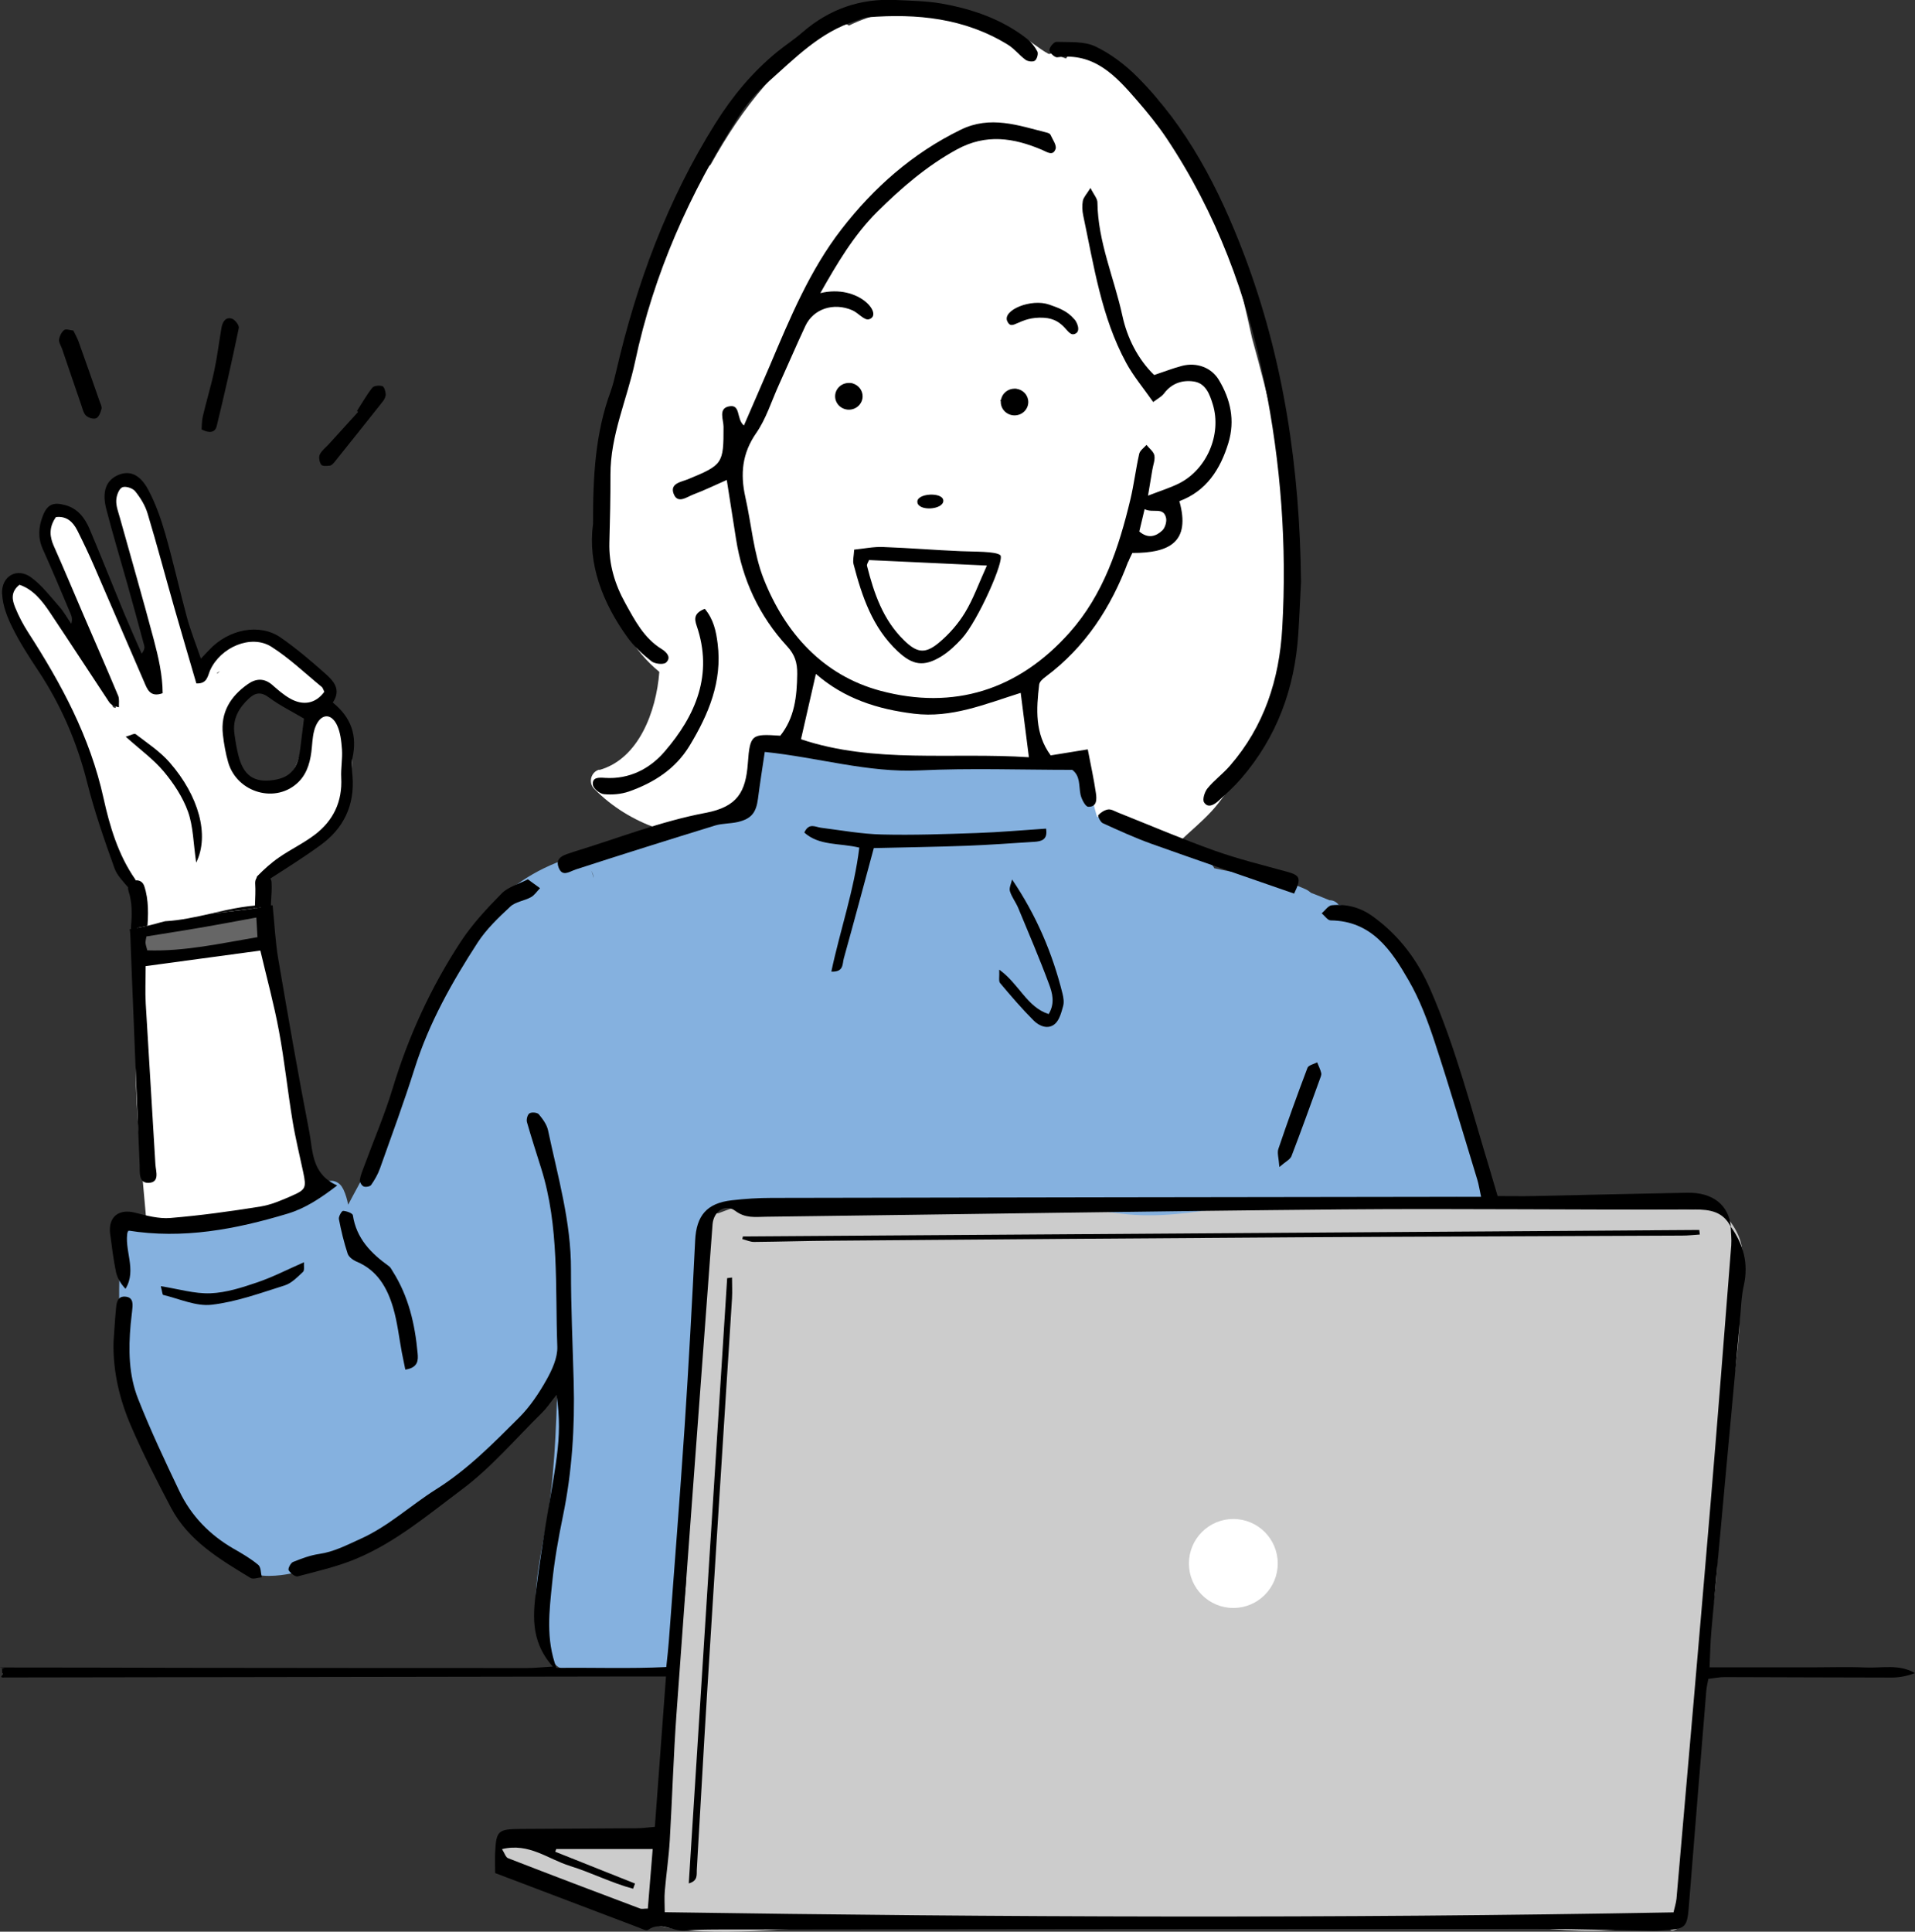 <?xml version="1.0" encoding="UTF-8"?><svg id="_レイヤー_2" xmlns="http://www.w3.org/2000/svg" viewBox="0 0 247.95 250.09"><rect x="0" y="0" width="247.95" height="250.09" fill="#333333" stroke="none"/><g id="_レイヤー_2-2"><path d="M1.09,76.62c.3,3.85,2.59,7,4.67,10.04,2.31,3.37,3.8,7.02,5.25,10.85.13.36.38.56.66.66.1,2.08,1,4.21,1.49,6.15.75,2.97,1.32,5.96,3.28,8.37.1.12.21.21.32.27.49.76.99,1.51,1.25,2.34.42,1.36.47,2.84.43,4.25-.03.98.96,1.23,1.6.83.1.02.19.03.28.03,1.65.74,3.71.73,5.45.71,1.96-.02,4.16-.08,6-.85.39-.16.6-.48.66-.83.4-.21.79-.47,1.14-.79.54-.49.35-1.14-.09-1.5.18-1.14.11-2.32.1-3.48.98-1.05,2.18-1.78,3.1-2.86.18-.08.37-.16.55-.23.97-.4,1.95-.79,2.88-1.31,2.25-1.26,3.92-3.04,4.64-5.62.88-3.08,1.76-8.78-1.37-10.78-.21-.38-.61-.67-1.07-.64-.15,0-.31.05-.47.14-2.45,1.34-2.5,4.67-3.65,6.97-1.38,2.78-5.3,3.52-7.24.91-2.68-3.59-2.02-10.43,2.62-11.77.04.03.09.05.14.07,1.42.62,2.66,1.75,4.02,2.49,1.01.55,2.96,1.63,3.98.58.07-.07.13-.15.18-.23.02-.03.04-.06.05-.09.18-.09.34-.27.44-.54.64-1.77-1.41-3.61-2.46-4.73-1.53-1.62-3.22-3.49-5.5-3.79-2.24-.29-4.38.77-6.18,2.07-.85.61-1.76,1.33-2.49,2.18-1.34-4.41-3.09-8.67-4.26-13.13-.63-2.39-.96-4.97-1.91-7.25-.52-1.24-1.2-2.83-2.54-3.28-1.6-.54-2.77,1.03-2.77,2.56,0,1.95.63,3.84,1.34,5.62.93,2.34,1.77,4.62,2.38,7.07.19.78.39,1.56.6,2.34,0,.08.02.15.03.24.71,2.95,2.41,5.81,1.9,8.94-.01.08-.02.15-.02.23-.03,0-.05,0-.08,0-.04,0-.08,0-.11,0-.53-1.71-1.51-3.34-2.33-4.87-1.22-2.26-2.31-4.45-3.23-6.86-1.05-2.75-1.89-5.7-3.45-8.19-.63-1.01-2.03-3.64-3.48-3.42-2.41.37-.95,4.43-.51,5.82,1.15,3.65,2.86,7.07,4.4,10.55.89,2.02,1.92,3.94,2.64,6.03.28.82.61,1.71.63,2.59,0,.07,0,.13-.01.18-.09-.03-.22-.07-.33-.1-.37-.92-.97-1.82-1.34-2.44-1.12-1.89-2.34-3.71-3.61-5.49-1.05-1.47-2.05-2.98-3.12-4.42-1.07-1.44-2.52-3.69-4.46-3.74-.57-.02-1.05.6-1,1.17ZM28.08,87.17c.12-.11.24-.21.37-.3-.04.05-.08.09-.12.14-.06.06-.12.13-.18.2-.02-.01-.04-.02-.06-.04Z" fill="#fff"/><path d="M.28,76.92c.06,1.48.67,3.02,1.34,4.36.95,1.92,2.12,3.73,3.3,5.51,2.97,4.47,5.06,9.31,6.38,14.58.95,3.76,2.23,7.44,3.54,11.08.3.83.96,1.51,1.75,2.44-.02.16,0,.33.06.51.47,1.38.45,3.11.31,4.54-.14,1.41,1.94,1.9,2.08.48.18-1.83.24-3.95-.37-5.72-.2-.57-.67-.77-1.12-.72,0-.06-.02-.11-.05-.15-2.2-3.16-3.3-6.87-4.1-10.51-1.75-7.95-5.48-14.82-9.77-21.47-.64-1-1.21-2.08-1.66-3.19-.39-.95-.64-2.01.55-2.95,1.76.59,2.91,2.04,3.95,3.59,2.57,3.84,5.09,7.72,7.64,11.57.21.32.55.55,1.29.7-.03-.5.08-1.06-.1-1.49-1.46-3.49-2.98-6.96-4.48-10.44-1.29-3-2.55-6.02-3.88-9.01-.58-1.31-.54-2.48.3-3.68,1.38-.17,2.21.61,2.78,1.74.77,1.53,1.51,3.09,2.19,4.66,2.16,4.97,4.29,9.96,6.45,14.93.4.92.75,2.06,2.4,1.47-.01-2.34-.55-4.68-1.16-6.98-1.4-5.26-2.91-10.48-4.37-15.71-.21-.75-.51-1.52-.48-2.27.02-.6.33-1.47.76-1.69.41-.21,1.36.09,1.69.5.68.84,1.3,1.84,1.61,2.89,1.22,4.05,2.3,8.14,3.46,12.2.94,3.3,1.92,6.58,2.85,9.79,1.43.08,1.47-1,1.79-1.71,1.35-2.98,5.3-4.69,7.92-3.04,2.32,1.47,4.36,3.43,6.51,5.19.18.14.24.44.35.65-1.11,1.52-2.74,1.86-4.5.83-.79-.46-1.51-1.08-2.21-1.7-1.06-.93-2.13-.88-3.2-.12-2.22,1.56-3.55,3.63-3.22,6.54.14,1.2.35,2.41.68,3.56,1.15,4,6.25,5.43,9.13,2.54,1.18-1.18,1.56-2.8,1.71-4.48.08-.93.15-1.93.51-2.76.69-1.59,1.98-1.67,2.73-.13.46.95.58,2.12.66,3.2.08,1.2-.16,2.42-.1,3.62.17,3.13-1.04,5.58-3.38,7.37-1.46,1.12-3.14,1.91-4.66,2.96-1.02.7-1.96,1.55-2.83,2.44-.05.05-.08.13-.09.23-.12.18-.19.41-.18.69.13,1.93-.26,3.81.17,5.72.31,1.39,2.32.69,2.01-.7-.38-1.68.05-3.44-.06-5.14-.01-.2-.07-.36-.15-.5,2.27-1.46,4.45-2.83,6.53-4.35,2.91-2.12,4.4-5.08,4.1-8.89-.06-.77-.18-1.59-.01-2.33.65-2.93-.15-5.29-2.54-7.21,1.16-1.72.05-2.84-1.02-3.79-1.83-1.63-3.72-3.23-5.72-4.62-2.73-1.9-6.76-1.11-9.3,1.63-.27.29-.55.58-1.04,1.1-.67-1.95-1.33-3.6-1.8-5.32-.97-3.58-1.77-7.21-2.79-10.78-.57-1.98-1.26-3.96-2.22-5.76-1.09-2.04-2.43-2.53-3.87-1.93-1.56.65-2.16,2.1-1.58,4.38.84,3.26,1.82,6.48,2.73,9.72.74,2.66,1.48,5.32,2.19,7.99.08.29.01.62-.33,1.05-.78-1.79-1.58-3.58-2.33-5.38-1.48-3.58-2.9-7.18-4.41-10.75-.62-1.46-1.54-2.66-3.15-3.1-1.56-.43-2.34-.11-2.93,1.45-.54,1.41-.63,2.81.03,4.27,1.24,2.74,2.39,5.53,3.57,8.3.16.37.29.75.1,1.34-.5-.73-.94-1.53-1.52-2.19-1.17-1.33-2.28-2.8-3.68-3.82-1.82-1.32-3.86-.17-3.76,2.15ZM39.36,93.03c-.15,1.22-.32,2.58-.49,3.94-.32,2.58-1.28,3.7-3.46,4.02-2.52.37-3.89-.57-4.55-3.21-.23-.92-.38-1.86-.51-2.8-.26-1.9.57-3.32,1.87-4.54.86-.8,1.59-.89,2.62-.13,1.38,1.03,2.94,1.79,4.51,2.72Z" fill-rule="evenodd"/><path d="M26.11,55.6c1.02.54,1.75.38,1.94-.4,1.03-4.23,1.99-8.47,2.87-12.73.07-.36-.5-1.1-.91-1.22-.8-.24-1.2.43-1.33,1.17-.32,1.85-.54,3.71-.93,5.54-.42,1.99-1.02,3.95-1.49,5.94-.14.59-.12,1.22-.16,1.7Z" fill-rule="evenodd"/><path d="M9.48,42.79c-.42-.03-.94-.24-1.17-.06-.34.26-.6.79-.66,1.23-.05.38.24.78.38,1.18.84,2.45,1.66,4.9,2.51,7.35.16.47.28,1.03.61,1.33.31.28.95.48,1.3.33.34-.14.58-.76.69-1.2.08-.28-.12-.65-.23-.96-.91-2.6-1.82-5.21-2.75-7.8-.17-.46-.42-.89-.67-1.4Z" fill-rule="evenodd"/><path d="M46.36,53.34c-1.26,1.39-2.53,2.78-3.79,4.17-.4.44-.93.83-1.17,1.35-.16.36-.04.99.2,1.31.16.21.74.16,1.13.11.21-.03.43-.28.59-.47,2.09-2.61,4.18-5.22,6.25-7.84.2-.26.39-.64.37-.93-.02-.38-.19-.96-.43-1.05-.38-.12-1.09-.06-1.31.21-.74.94-1.33,2-1.98,3.01.05.04.09.09.14.13Z" fill-rule="evenodd"/><path d="M16.28,95.38c1.87,1.68,3.58,2.91,4.91,4.49,1.29,1.54,2.47,3.32,3.15,5.21.68,1.9.69,4.06,1.06,6.6,1.76-3.54.33-8.65-3.42-12.95-1.25-1.44-2.89-2.51-4.41-3.68-.18-.14-.69.17-1.3.33Z" fill-rule="evenodd"/><path d="M18.13,161.14c.35.16.71.29,1.08.42-.82-12.28-3.03-25.03-.42-37.18-.09-.18-.15-.4-.15-.65-.02-1.34-.36-2.52-.9-3.59.8-.15,1.6-.32,2.4-.54,4.47-1.3,9.1-1.39,13.63-2.13,1.18,6.98,2.74,13.88,4.18,20.81.58,2.78,1.05,5.57,1.51,8.37.42,2.56.79,5.18.59,7.78-.17,2.35-.91,4.47-2.62,6.13-1.71,1.66-3.99,2.68-6.23,3.4-4.57,1.47-10.12,1.75-14.57-.26-1.74-.78-.23-3.34,1.5-2.56Z" fill="#fff"/><path d="M77.6,99.69c5.09-1.43,7.37-7.54,7.77-12.7-1.65-1.36-3.07-3.01-4.17-4.95-2.22-3.91-2.97-8.51-3.11-12.95-.14-4.55.45-9.1,1.2-13.58.93-5.55,2.12-11.08,3.77-16.47,1.89-6.18,4.44-12.38,8.6-17.39.11-.13.23-.24.35-.32,4.03-7.27,9.1-13.92,16.39-18.07.57-.32,1.11-.24,1.52.05,2.93-1.44,6.12-2.16,9.34-1.82,2.16-.04,4.35.18,6.35.45,1.85.26,3.51.73,5.13,1.67,1.02.59,1.98,1.29,2.94,1.98.37.27.75.53,1.12.79.18.13.37.24.55.36,0,0,.52.26.2.13.09.03.17.08.25.12.32-.08.67-.06,1.04.11.38.18.78.34,1.18.48.41-.66,1.31-1,1.99-.59,7.65,1.23,12.37,8.27,15.4,14.88,3.19,6.95,5.07,14.41,6.69,21.86,2.19,7.88,4.14,15.81,4.86,24,.58,6.58.41,13.21-1.06,19.66-1.41,6.2-4.26,11.59-8.13,16.58-2.32,3-5.78,4.97-7.77,8.25-1.1,1.8-3.44,2.94-5.2,4.05-1.95,1.23-3.97,2.35-6.04,3.34-2.06.99-4.2,1.83-6.38,2.51-1.54.48-3.36.49-4.96.6-1.78.12-3.56.2-5.34.35-1.13.1-2.56.2-3.5.72-1.67.94-3.17-1.63-1.5-2.56,1.83-1.02,4.17-1.08,6.2-1.23,2.52-.18,5.07-.2,7.56-.6,3.1-.51,6.21-2.18,8.95-3.65,1.43-.77,2.83-1.62,4.19-2.49.68-.44,1.36-.9,2.03-1.36.07-.05.14-.1.21-.14-3.63.85-7.72.74-10.92.53-4.09-.27-8.15-.92-12.17-1.68-3.28-.63-6.57-1.56-9.89-1.88-6.24-.6-12.53.38-18.78.17-6.54-.22-12.84-2.01-17.53-6.78-.79-.8-.42-2.18.66-2.48Z" fill="#fff"/><path d="M65.73,238.36c6.2-1.38,13.68-.83,19.98-.77.16-.98.4-1.96.64-2.91-.14-.26-.19-.6-.1-1,.11-.49.22-.99.32-1.48.04-3.4.28-6.79.47-10.18-.07-.17-.12-.36-.11-.58,0-2.05.13-4.1.38-6.13,0-.82,0-1.63-.01-2.45-.01-.54.23-.91.58-1.12.23-1.26.47-2.51.64-3.78.13-.98.22-1.96.3-2.95.06-1.46.11-2.92.12-4.38,0-.22.05-.42.12-.58.07-2.22.1-4.44.21-6.66.01-.27.03-.54.05-.81-.03-2.97.09-5.95.35-8.92.12-1.42.28-2.85.47-4.28,0-.16,0-.31.01-.47.06-4.71.08-9.42.85-14.08.1-.6-.22-1.27.22-1.35.02-.24.13-.9.15-1.14.05-.48.04-.86.15-1.55-.35-.92.15-1.32.15-2.35,0-.75.62-1.37,1.37-1.37l2.36-.89c.24,0,1.29.4,1.47.49,2.99-1.9,6.51-1.18,9.78-1.15,5.38.05,10.74.65,16.09,1.15,6.26.59,12.47.12,18.75-.12,8.87-.34,17.74-.57,26.61-.58,9.3,0,18.61-.33,27.9-.73,4.31-.19,8.76-.75,13.05-.22,3.48.43,6.9,1.47,10.4,1.55-.22-1.24,3.49.18,4.41,1.36,3.01,3.87,1.31,6.43,1.4,11.17.08,4.38-.69,8.6-1.24,12.95-.39,3.94-.88,6.36-1.14,9.28-.51,5.6-.2,11.12-1.1,16.67-.88,5.37-1.43,10.69-1.64,16.13-.25,6.37-.39,12.94-2.46,19.03.01.07.02.14.03.21.05,1.22.49,4.97-.08,5.81-.11.5-1.69,1.43-1.45.08.15-.83-.93-.53-1.55-.87-1,.55-2.15.91-3.29,1.13-4.46.85-9.16.4-13.63-.07-3.93-.41-7.79.07-11.74-.18-3.66-.23-7.37-.22-11.03-.15-4.49.09-9.07-.74-13.56-.65-8.17.17-16.3.28-24.47.81-7.95.52-16.33-.28-24.3-.16-7.75.12-18.65,1.87-26.27.43-7.97-1.51-13.42-5.85-21.14-8.19-1.24-.38-.84-2.66.53-2.97Z" fill="#ccc"/><ellipse cx="159.69" cy="202.42" rx="5.75" ry="5.76" fill="#fff"/><path d="M17.66,121.27c.35-1.12,1.34-1.28,2.59-1.11.32.04.21-.27.42,0,.22-.16.49-.28.82-.31,1.11-.12,2.25-.19,3.37-.32,1.63-.71,3.37-1.05,5.14-1.34.37-.06.72.02,1.02.19.76.09,2.24-.57,2.79-.1.7.1.46,1.66.46,2.37v1.03c0,1.35-1.68,1.86-2.51,1.1-.11.02-.22.04-.34.04-1.5.02-2.93.33-4.4.63-.52.1-.95-.04-1.27-.31-2.31.34-4.8.77-7.05-.03-.74-.27-1.29-1.01-1.04-1.83Z" fill="#666"/><path d="M15.43,168.34c.01,3.33.01,6.74.5,10.05.66,4.5,2.65,9.15,4.88,13.07,2.25,3.95,5.22,7.79,9.23,10.06-.03.37.1.75.46,1.09,1.57,1.43,3.86,1.56,5.87,1.32,1.41-.17,2.86-.52,4.15-1.16.26-.05.51-.17.75-.39.19-.18,1.06-.63,1.58-.85.89-.39,1.8-.73,2.7-1.08,1.9-.74,3.87-1.44,5.64-2.47,2.11-1.23,4.08-2.82,5.98-4.34,2.16-1.72,4.18-3.58,6.02-5.64.13-.15.22-.31.29-.46.3-.19.6-.39.89-.59,3.04-2.13,5.58-4.95,7.82-7.93-.21,6.35-.41,12.68-1.58,18.96-.58,3.09-1.21,6.24-1.27,9.39-.05,2.56.19,5.4,1.8,7.5.21.28.47.5.77.62.11.14.26.26.45.37,1.68.92,3.72.94,5.59.85,2.12-.11,4.23-.4,6.35-.42.34,0,.63-.1.84-.26.09.02.19.03.3.03.25,0,.47-.05.66-.14.52-.17.9-.61.83-1.34-.26-2.47-.08-4.92.25-7.36.64-.24,1.11-.87.84-1.71-.16-.5-.27-1-.37-1.51.42-2.7.85-5.41.87-8.14,0-.48-.18-.84-.46-1.08.02-.15.04-.3.06-.45.61-4.27.87-8.57,1.06-12.87.35-8.12.4-16.45,2.4-24.37.28-.08.55-.24.76-.53.05-.02.12-.05.15-.07.05-.02.09-.03.14-.05.55-.17,1.11-.27,1.68-.35,1.32-.18,3.19-.23,4.71-.25,3.92-.05,7.83.12,11.75.28,1.49.06,2.99.13,4.48.16,1.84.02,3.67-.19,5.51-.13,5.99.19,12.08,1.5,18.04.29.05-.01.11-.02.15-.04.29.02.58.04.87.07,1.81.18,3.61.45,5.41.67,4.69.58,9.35-.16,13.99-.9,2.63-.42,5.2-.74,7.88-.68,2.46.05,4.92.25,7.37.41,4.69.31,9.56.52,14.08-.97.6.07,1.19.13,1.79.14.65.37,1.59.14,2.03-.48.59-.63.57-1.73-.05-2.24-3.18-12.93-6.89-26.8-18.23-34.99-.26-.18-.51-.27-.75-.28-.01,0-.02-.01-.03-.02-.27-.35-.68-.59-1.19-.58-.77-.34-1.57-.64-2.36-.95-.22-.18-.45-.35-.69-.46-.76-.34-1.53-.64-2.31-.89-.14-.08-.29-.16-.43-.25-.41-.25-.8-.28-1.15-.16-2.34-.51-4.74-.75-7.08-1.24-.29-.06-.58-.13-.88-.19-.11-.28-.33-.53-.71-.69-3.33-1.42-6.68-2.79-10.02-4.2-.92-.39-1.85-.73-2.79-1.08-.4-.15-.8-.29-1.2-.44-.12-.12-.27-.22-.47-.29-.6-1.96-.9-4.1-1.96-5.89-.7-1.18-1.38-1.73-2.79-1.38-.39.1-.71.3-1.01.55-.12-.02-.24-.03-.38-.03-11.97.68-24.23.54-35.91-2.46-1-.26-1.79.47-1.88,1.43-.18,1.96-.47,3.92-.5,5.88-4.46,2.41-9.86,2.54-14.55,4.37-1.37.53-2.66,1.21-4,1.79-.77.34-1.6.55-2.39.86-.5.19-1.05.44-1.53.74-.31-.42-.84-.67-1.5-.45-4.35,1.41-8.24,4-11.14,7.55-3.09,3.79-5.03,8.15-6.75,12.7-1.82,4.81-3.16,9.95-5.26,14.43-.7,1.49-1.42,2.98-2,4.52-.34.08-.65.31-.85.74-.76,1.68-1.7,3.27-2.55,4.91-.13-.66-.31-1.31-.6-1.94-.03-.08-.08-.15-.12-.21-.39-.82-1.55-1.34-2.44-.55-2.19,1.96-5.21,2.85-8,3.55-2.18.55-3.89.94-5.97,1.09-2.14.16-4.29.28-6.42.57-.87.12-2.2.25-3.13.78-.52-.4-1.25-.46-1.82.18-.81.92-.88,2.32-.98,3.49-.16,1.81-.18,3.63-.17,5.44ZM76.79,113.67c.02-.31-.06-.64-.26-.95.29.4.32.71.26.95Z" fill="#85b1df"/><path d="M219.37,156.59c-15.16.07-30.32-.14-45.47-.01-24.93.22-49.85.64-74.78.95-1.32.02-2.61.22-3.9-.75-1.31-.99-2.83.03-2.96,1.74-1.56,21.12-3.15,42.23-4.67,63.36-.39,5.46-.55,10.93-.87,16.39-.13,2.18-.45,4.35-.64,6.53-.08.89-.01,1.8-.01,2.77,43.59.66,87.01.82,130.61.02.13-.59.33-1.17.39-1.77,1.48-17.01,2.97-34.01,4.4-51.02.94-11.19,1.81-22.38,2.69-33.58.06-.8-.05-1.62-.08-2.43,1.65,2.29,2.34,4.77,1.71,7.61-.34,1.5-.37,3.08-.51,4.62-1.24,13.36-2.47,26.72-3.69,40.08-.14,1.51-.16,3.03-.24,4.77,2.46,0,4.64,0,6.81,0,2.19,0,4.38,0,6.57,0,2.28,0,4.57-.08,6.85.02,2.12.09,4.31-.47,6.37.72-.99.38-2,.58-3.01.58-7.21,0-14.42-.05-21.64-.06-.69,0-1.38.15-2.11.23-.11.63-.22,1.07-.26,1.51-.74,9.1-1.49,18.19-2.21,27.29-.28,3.57-.26,3.57-3.82,3.79-.27.02-.55.03-.82.03-5.02-.08-10.04-.25-15.05-.25-35.06,0-70.12.04-105.17.08-1.73,0-3.47,0-5.2.14-1.59.13-3.12-1.26-4.75-.09-.23.17-.86-.17-1.28-.33-6.13-2.32-12.25-4.65-18.52-7.03,0-.86-.04-1.77,0-2.67.14-2.81.38-3.02,3.28-3.04,5.02-.03,10.04-.05,15.06-.09.7,0,1.41-.11,2.34-.18.48-6.45.94-12.77,1.44-19.47-1.45,0-2.53,0-3.6,0-31.41.04-50.94.09-82.35.13-.64,0,.62.07,0-.03-.42-.07.4-.37,0-.57.03-.18-.03-.36,0-.54.95-.05-.95-.15,0-.15,11.78,0,11.51.02,23.29.04,14.88.02,29.76.03,44.65.03.93,0,1.87-.1,3.35-.19-3.06-3.46-2.52-7.03-2.07-10.56.32-2.53.71-5.05,1.11-7.58.49-3.06,1.11-6.11,1.5-9.18.32-2.46.4-4.96-.05-7.87-.82,1.03-1.27,1.72-1.84,2.28-3.44,3.39-6.61,7.14-10.44,10-4.35,3.25-8.59,6.84-13.69,8.96-2.41,1.01-5.01,1.6-7.55,2.27-.32.08-.94-.42-1.17-.8-.11-.19.26-.94.56-1.06,1.09-.44,2.23-.87,3.39-1.04,1.94-.28,3.59-1.16,5.34-1.95,3.64-1.63,6.51-4.35,9.82-6.43,4.07-2.56,7.39-5.94,10.74-9.29,1.4-1.4,2.55-3.12,3.53-4.86.73-1.3,1.46-2.88,1.41-4.31-.29-7.73.28-15.55-2.09-23.09-.62-1.99-1.27-3.97-1.84-5.98-.1-.34.07-.98.33-1.14.29-.18,1-.11,1.2.12.51.61,1.04,1.33,1.2,2.08,1.26,5.97,2.99,11.85,2.97,18.05-.01,4.84.22,9.67.35,14.51.16,5.86-.21,11.67-1.4,17.43-.59,2.86-1.1,5.74-1.39,8.64-.36,3.59-.84,7.23.56,10.97,4.73-.06,9.42.12,14.22-.11.14-1.36.26-2.35.33-3.34.69-9.28,1.43-18.57,2.05-27.85.53-8.01.96-16.03,1.36-24.05.16-3.2,1.49-4.82,4.74-5.19,1.71-.2,3.45-.31,5.17-.31,29.49-.06,58.98-.1,88.47-.14,1.06,0,2.12,0,3.38,0-.22-1.01-.31-1.63-.49-2.22-1.81-5.93-3.56-11.88-5.5-17.77-.91-2.76-1.95-5.55-3.4-8.05-2.24-3.89-4.77-7.69-10.09-7.75-.39,0-.77-.6-1.16-.91.43-.36.84-1,1.3-1.05,1.96-.19,3.76.29,5.4,1.5,3.34,2.44,5.71,5.6,7.35,9.36,3.3,7.55,5.33,15.52,7.72,23.37.34,1.12.66,2.24,1.01,3.42,1.66,0,3.12.03,4.57,0,6.66-.14,13.33-.31,19.99-.43,3.32-.06,5.37,1.6,5.65,4.44-1.01-1.99-2.64-2.28-4.76-2.27ZM73.76,241.56c-2.77-.84-5.24-3.01-8.76-2.16.34.54.48,1.05.77,1.17,5.68,2.21,11.38,4.37,17.09,6.52.23.09.52.01,1.02.01.21-2.51.41-5,.63-7.71-4.43,0-8.46,0-12.49,0-.04.12-.09.23-.13.35,3.44,1.37,6.89,2.74,10.33,4.12-.08.22-.17.45-.25.67-2.81-.75-5.43-2.11-8.21-2.96Z" fill-rule="evenodd"/><path d="M35.21,117.2c-2.61.52-5.27.76-7.91,1.07,2.65-.6,5.27-1.21,7.91-1.07Z" fill-rule="evenodd"/><path d="M14.26,159.73c.21,1.63.42,3.26.74,4.87.16.8.58,1.55,1.25,2.26,1.53-2.51-.27-5.07.3-7.55,7.12,1.15,13.95-.15,20.69-2.18,2.26-.68,4.23-1.97,6.42-3.65-3.35-1.49-3.13-4.45-3.62-6.98-1.44-7.43-2.74-14.88-4.01-22.34-.38-2.21-.48-4.48-.73-6.95-.03,0-.05,0-.08,0-2.61.52-5.27.76-7.91,1.07-1.96.44-3.92.88-5.93.99-.41.1-.83.21-1.24.33-1.12.3-2.23.53-3.35.7.04.21.07.44.08.68.04.73.05,1.46.08,2.19.37,9.21.73,18.42,1.13,27.63.04.93-.18,2.41,1.19,2.34,1.46-.08.9-1.51.85-2.42-.4-6.93-.85-13.85-1.25-20.77-.09-1.53-.01-3.08-.01-4.87,5.06-.68,9.83-1.33,14.85-2.01.83,3.54,1.77,6.95,2.41,10.42.72,3.85,1.12,7.76,1.76,11.63.37,2.25.92,4.46,1.39,6.69.4,1.94.33,2.21-1.43,2.98-1.33.59-2.71,1.19-4.13,1.42-3.87.62-7.76,1.16-11.66,1.48-1.49.12-3.06-.3-4.54-.68-2.14-.56-3.53.54-3.25,2.75ZM33.35,121.33c-4.83.82-9.48,1.87-14.28,1.71-.12-.48-.22-.74-.23-.99,0-.26.07-.52.12-.81,2.57-.42,4.89-.77,7.2-1.17,2.28-.39,4.55-.83,7.03-1.28.06,1.07.1,1.75.15,2.55Z" fill-rule="evenodd"/><path d="M146.08,72.7c-2.22,5.94-5.55,11.08-10.7,14.92-.35.26-.79.64-.83,1.01-.37,3.17-.59,6.33,1.49,9.17,1.64-.27,3.12-.51,4.8-.78.4,2.08.79,3.84,1.05,5.63.12.78.17,1.85-.99,1.8-.37-.01-.87-.99-1-1.59-.23-1.13,0-2.39-1.07-3.19-6.62,0-13.2-.24-19.75.07-6.74.32-13.15-1.68-20.06-2.39-.32,2.15-.63,4.1-.88,6.06-.24,1.8-.84,2.59-2.6,3.01-.97.23-2.02.17-2.97.46-6.01,1.85-12.02,3.74-18,5.68-.86.28-1.77,1.04-2.25-.27-.43-1.18.55-1.56,1.47-1.84.17-.05.34-.13.52-.18,5.67-1.73,11.25-3.94,17.04-5.03,4.13-.78,5.21-2.71,5.48-6.43.27-3.81.55-3.79,4.2-3.56,1.86-2.34,2.15-5.07,2.19-7.97.02-1.5-.31-2.52-1.31-3.61-3.62-3.93-5.78-8.6-6.61-13.88-.39-2.51-.79-5.02-1.2-7.65-1.52.67-2.9,1.34-4.33,1.88-.85.32-2.05,1.29-2.56-.12-.48-1.32.99-1.5,1.86-1.85,4.51-1.86,4.62-2.03,4.61-6.79,0-.91-.68-2.32.63-2.63,1.66-.4.98,1.61,2.01,2.46,1.15-2.67,2.28-5.23,3.38-7.81,2.6-6.13,5.14-12.29,9.27-17.62,4.19-5.41,9.2-9.82,15.41-12.86,3.86-1.89,7.47-.56,11.17.37.17.04.4.14.46.27.27.61.83,1.37.66,1.85-.35.96-1.07.4-1.78.1-3.64-1.54-7.22-2.11-11-.04-3.91,2.14-7.2,4.99-10.31,8.07-3.04,3.03-5.2,6.7-7.37,10.53,5.03-1.22,8.23,2.84,6.29,3.39-.59.17-1.41-.86-2.14-1.17-2.43-1.05-5.04-.19-6.08,2.02-1.19,2.55-2.3,5.14-3.46,7.7-.94,2.08-1.63,4.34-2.91,6.18-1.83,2.63-2.07,5.3-1.41,8.27.8,3.55,1.07,7.3,2.39,10.64,2.78,7,7.68,12.46,15.09,14.45,9.5,2.54,17.87-.08,24.5-7.53,4.38-4.92,6.38-10.98,7.88-17.24.46-1.95.7-3.95,1.14-5.91.1-.43.61-.77.94-1.15.36.45.91.85,1.02,1.35.12.58-.16,1.25-.26,1.87-.17,1.01-.34,2.01-.56,3.35,1.63-.63,2.86-1.01,3.99-1.57,3.63-1.81,5.57-6.36,4.41-10.21-.41-1.34-.92-2.77-2.47-3-1.46-.22-2.86.22-3.85,1.54-.33.44-.89.72-1.41,1.12-1.28-1.83-2.57-3.36-3.5-5.08-3.22-5.94-4.18-12.58-5.56-19.07-.13-.61-.16-1.29-.05-1.9.09-.46.49-.86.99-1.67.43.87.9,1.37.9,1.88.06,5.11,2.17,9.78,3.23,14.66.62,2.87,1.99,5.61,4.11,7.68,1.4-.46,2.5-.9,3.64-1.19,1.85-.47,3.78.2,4.75,1.84,1.5,2.51,2.11,5.21,1.23,8.13-1.05,3.46-2.88,6.27-6.35,7.55,1.48,5.3-1.27,6.72-6.09,6.71-.22.47-.39.78-.51,1.12ZM132.14,89.71c-4.61,1.45-8.94,3.29-13.82,2.69-4.71-.58-9.01-1.95-12.68-5.15-.68,2.96-1.27,5.58-1.93,8.46,9.49,3.18,19.51,1.67,29.51,2.33-.37-2.93-.7-5.51-1.06-8.33ZM147.51,68.81c1.15.98,2.17.63,2.98-.13.37-.35.61-1.17.48-1.67-.36-1.41-1.7-.54-2.77-1.09-.28,1.18-.48,2.03-.69,2.9Z" fill-rule="evenodd"/><path d="M76.78,67.87c-.68,5.08,1.19,10.13,4.5,14.7.84,1.16,1.95,2.16,3.08,3.05.43.34,1.55.46,1.88.16.73-.67.06-1.36-.57-1.75-2.3-1.41-3.48-3.73-4.71-5.94-1.34-2.41-2.14-5.02-2.06-7.85.08-2.92.15-5.84.14-8.76-.02-5.13,2.15-9.77,3.19-14.66,2.41-11.39,7.08-21.84,13.32-31.6,1.07-1.67,2.39-3.27,3.88-4.58,3.46-3.06,6.72-6.48,11.33-7.92.52-.16,1.03-.44,1.57-.48,6.4-.51,12.59.1,18.2,3.57.84.52,1.47,1.36,2.27,1.94.29.21.95.29,1.2.1.27-.2.46-.89.32-1.18-.32-.62-.79-1.22-1.34-1.65-3.25-2.53-7.04-3.84-11.02-4.55-1.97-.35-4-.37-6-.47-4.58-.23-8.6,1.18-12.08,4.2-1.03.9-2.19,1.65-3.25,2.51-3.2,2.62-5.78,5.72-8,9.26-6.24,9.95-10.22,20.74-12.85,32.11-.21.89-.42,1.78-.73,2.64-1.95,5.32-2.29,10.85-2.26,17.13Z" fill-rule="evenodd"/><path d="M168.45,75.21c-.15-14.54-2.23-28.78-7.42-42.39-3.19-8.37-7.3-16.36-13.74-22.83-1.58-1.59-3.47-3.03-5.47-3.98-1.45-.69-3.34-.53-5.04-.59-.31-.01-.91.69-.91,1.06,0,.33.69.98,1.01.94,4.81-.65,7.6,2.42,10.32,5.56,1.37,1.58,2.71,3.22,3.87,4.96,6.42,9.63,10.37,20.27,12.65,31.55,2.13,10.51,2.92,21.13,2.3,31.85-.38,6.66-2.35,12.72-6.79,17.82-.89,1.03-2.02,1.85-2.88,2.9-.37.45-.69,1.44-.45,1.82.51.8,1.32.3,1.87-.2,1.01-.92,2.03-1.84,2.92-2.87,4.65-5.38,6.96-11.71,7.41-18.75.15-2.28.24-4.56.36-6.84Z" fill-rule="evenodd"/><path d="M68.35,113.84c-1.23.64-2.56.99-3.39,1.83-1.91,1.94-3.8,3.96-5.29,6.23-3.87,5.9-6.79,12.26-8.84,19.04-1.03,3.4-2.44,6.68-3.67,10.02-.22.59-.48,1.19-.57,1.81-.04.27.24.73.5.84.25.11.82.01.96-.19.46-.66.88-1.39,1.15-2.15,1.53-4.3,3.11-8.58,4.48-12.92,1.86-5.9,4.85-11.21,8.18-16.34,1.13-1.73,2.69-3.22,4.22-4.64.68-.63,1.81-.74,2.66-1.21.47-.26.79-.77,1.18-1.17-.47-.34-.95-.68-1.57-1.14Z" fill-rule="evenodd"/><path d="M14.7,173.74c-.09,3.81.78,7.45,2.27,10.9,1.55,3.59,3.34,7.08,5.16,10.54,2.27,4.31,6.32,6.69,10.3,9.11.35.21.97-.04,1.47-.08-.14-.55-.1-1.31-.46-1.61-.97-.81-2.09-1.46-3.19-2.09-3.09-1.78-5.49-4.24-7.02-7.44-1.88-3.94-3.74-7.89-5.34-11.94-1.23-3.09-1.27-6.41-.97-9.71.05-.54.13-1.09.18-1.63.09-.82.26-1.83-.88-1.92-1.12-.08-1.15.97-1.22,1.78-.13,1.36-.2,2.72-.3,4.08Z" fill-rule="evenodd"/><path d="M114.33,70.82c3.36.12,6.71.4,10.07.54,1.75.08,4.47,0,5.11.51.65.53-2.88,8.51-4.98,10.81-.79.86-1.67,1.7-2.66,2.31-2.27,1.38-3.71,1.14-5.64-.67-3.27-3.06-4.62-7.1-5.71-11.26-.13-.49.03-1.05.08-1.9,1.29-.13,2.51-.39,3.73-.34ZM112.52,72.51c-.1.27-.31.54-.26.75.9,3.56,2.07,6.99,4.79,9.64,1.65,1.61,2.71,1.82,4.52.31,1.31-1.09,2.49-2.44,3.37-3.89,1.08-1.77,1.78-3.77,2.84-6.1-5.46-.25-10.33-.48-15.26-.71Z" fill-rule="evenodd"/><path d="M113.13,109.8c4.05-.1,8.05-.15,12.04-.3,2.91-.11,5.82-.33,8.73-.51.96-.06,1.78-.27,1.54-1.71-3.05.2-6,.47-8.97.57-4.09.14-8.2.29-12.29.19-2.62-.06-5.24-.54-7.85-.87-.76-.09-1.59-.7-2.19.62,1.94,1.74,4.54,1.33,7.12,1.95-.66,5.49-2.48,10.67-3.62,16.05,1.63.09,1.42-1.01,1.61-1.69,1.32-4.73,2.58-9.47,3.89-14.31Z" fill-rule="evenodd"/><path d="M91.26,78.82c-1.42.56-1.36,1.29-1.07,2.16,2.19,6.34-.11,11.66-4.14,16.33-1.9,2.21-4.56,3.61-7.73,3.4-.74-.05-1.68-.12-1.55.91.06.48.9,1.16,1.44,1.2,1.06.1,2.22,0,3.21-.34,3.24-1.14,6.05-2.92,7.89-5.97,2.44-4.05,4.22-8.27,3.61-13.16-.2-1.63-.53-3.18-1.67-4.53Z" fill-rule="evenodd"/><path d="M167.56,115.69c.97-2,.78-2.36-.93-2.83-3.16-.87-6.35-1.65-9.43-2.75-4.2-1.5-8.3-3.26-12.44-4.91-.42-.17-.88-.46-1.29-.4-.46.07-.95.39-1.27.74-.09.11.28.9.59,1.04,2.07.94,4.14,1.89,6.28,2.66,6.16,2.2,12.34,4.31,18.48,6.45Z" fill-rule="evenodd"/><path d="M52.5,177.32c1.67-.26,1.66-1.25,1.57-2.14-.34-3.74-1.17-7.35-3.22-10.58-.15-.23-.27-.51-.48-.66-2.32-1.66-4.23-3.59-4.68-6.6-.04-.27-.82-.55-1.27-.57-.17,0-.6.73-.54,1.06.29,1.51.65,3.01,1.13,4.47.14.43.69.84,1.14,1.03,2.7,1.12,3.99,3.39,4.75,5.97.56,1.9.77,3.9,1.14,5.86.14.72.29,1.44.44,2.16Z" fill-rule="evenodd"/><path d="M131.04,113.88c-.11.5-.4,1.06-.28,1.49.23.77.77,1.44,1.08,2.19,1.36,3.28,2.76,6.54,3.99,9.86.42,1.14.8,2.45-.05,3.87-2.82-.9-3.83-3.91-6.4-5.75.04.93-.1,1.47.1,1.72,1.4,1.67,2.83,3.34,4.37,4.88.72.72,1.86,1.18,2.73.43.59-.5.84-1.49,1.07-2.31.14-.5.05-1.1-.08-1.62-1.3-5.22-3.37-10.11-6.53-14.78Z" fill-rule="evenodd"/><path d="M39.36,163.42c-2.14.94-4.04,1.92-6.03,2.6-1.97.67-4.03,1.34-6.08,1.42-2.05.08-4.14-.56-6.43-.92.18.67.2,1.1.31,1.13,2.09.5,4.26,1.51,6.28,1.27,3.21-.37,6.34-1.52,9.45-2.5.89-.28,1.65-1.08,2.37-1.75.22-.2.09-.77.13-1.26Z" fill-rule="evenodd"/><path d="M165.64,151.1c.8-.7,1.41-.98,1.58-1.42,1.27-3.3,2.46-6.63,3.67-9.96.09-.25.23-.55.18-.79-.11-.48-.35-.93-.53-1.39-.43.23-1.12.37-1.25.71-1.32,3.48-2.58,6.98-3.77,10.5-.18.52.05,1.17.13,2.35Z" fill-rule="evenodd"/><path d="M130.42,41.58c.62,1.41,1.47-.64,4.75-.44,2.74.17,2.97,2.44,3.95,2.11.98-.32.22-1.73-.04-1.94-.91-1.07-2.06-1.46-3.22-1.87-2.36-.83-6.06.71-5.45,2.13Z" fill-rule="evenodd"/><path d="M122.14,64.83c-.01-1.17-3.51-1-3.36.2.15,1.2,3.37.97,3.36-.2Z" fill-rule="evenodd"/><path d="M220.02,159.24c-41.28.28-82.55.56-123.83.84-.03.11-.05.23-.08.34.52.13,1.03.38,1.55.37,3.38-.03,6.75-.14,10.12-.16,20.07-.16,40.14-.32,60.21-.44,16.6-.1,33.2-.14,49.8-.22.77,0,1.53-.09,2.3-.14-.02-.2-.05-.4-.07-.6Z" fill-rule="evenodd"/><path d="M94.15,165.49c-1.65,26.05-3.3,52.11-4.97,78.35,1.22-.33,1-1.15,1.04-1.77.45-7.55.85-15.11,1.32-22.67.82-13.28,1.67-26.57,2.51-39.85.24-3.82.5-7.64.73-11.47.05-.89,0-1.79,0-2.68-.21.03-.43.05-.64.08Z" fill-rule="evenodd"/><path d="M129.5,51.85s.07-.06.11-.09c.14-.82.87-1.44,1.76-1.44.03,0,.05,0,.07,0,.06,0,.12,0,.19.02.86.13,1.51.84,1.51,1.71,0,.96-.8,1.73-1.78,1.73-.98,0-1.78-.78-1.78-1.73,0-.04,0-.09,0-.13-.03-.02-.06-.05-.09-.07Z" fill-rule="evenodd"/><path d="M109.9,49.58s.04,0,.07,0c.12,0,.24,0,.38.04.03,0,.05.02.08.03.73.22,1.26.88,1.26,1.66,0,.96-.8,1.73-1.78,1.73-.98,0-1.78-.78-1.78-1.73,0-.96.8-1.73,1.78-1.73Z" fill-rule="evenodd"/></g></svg>